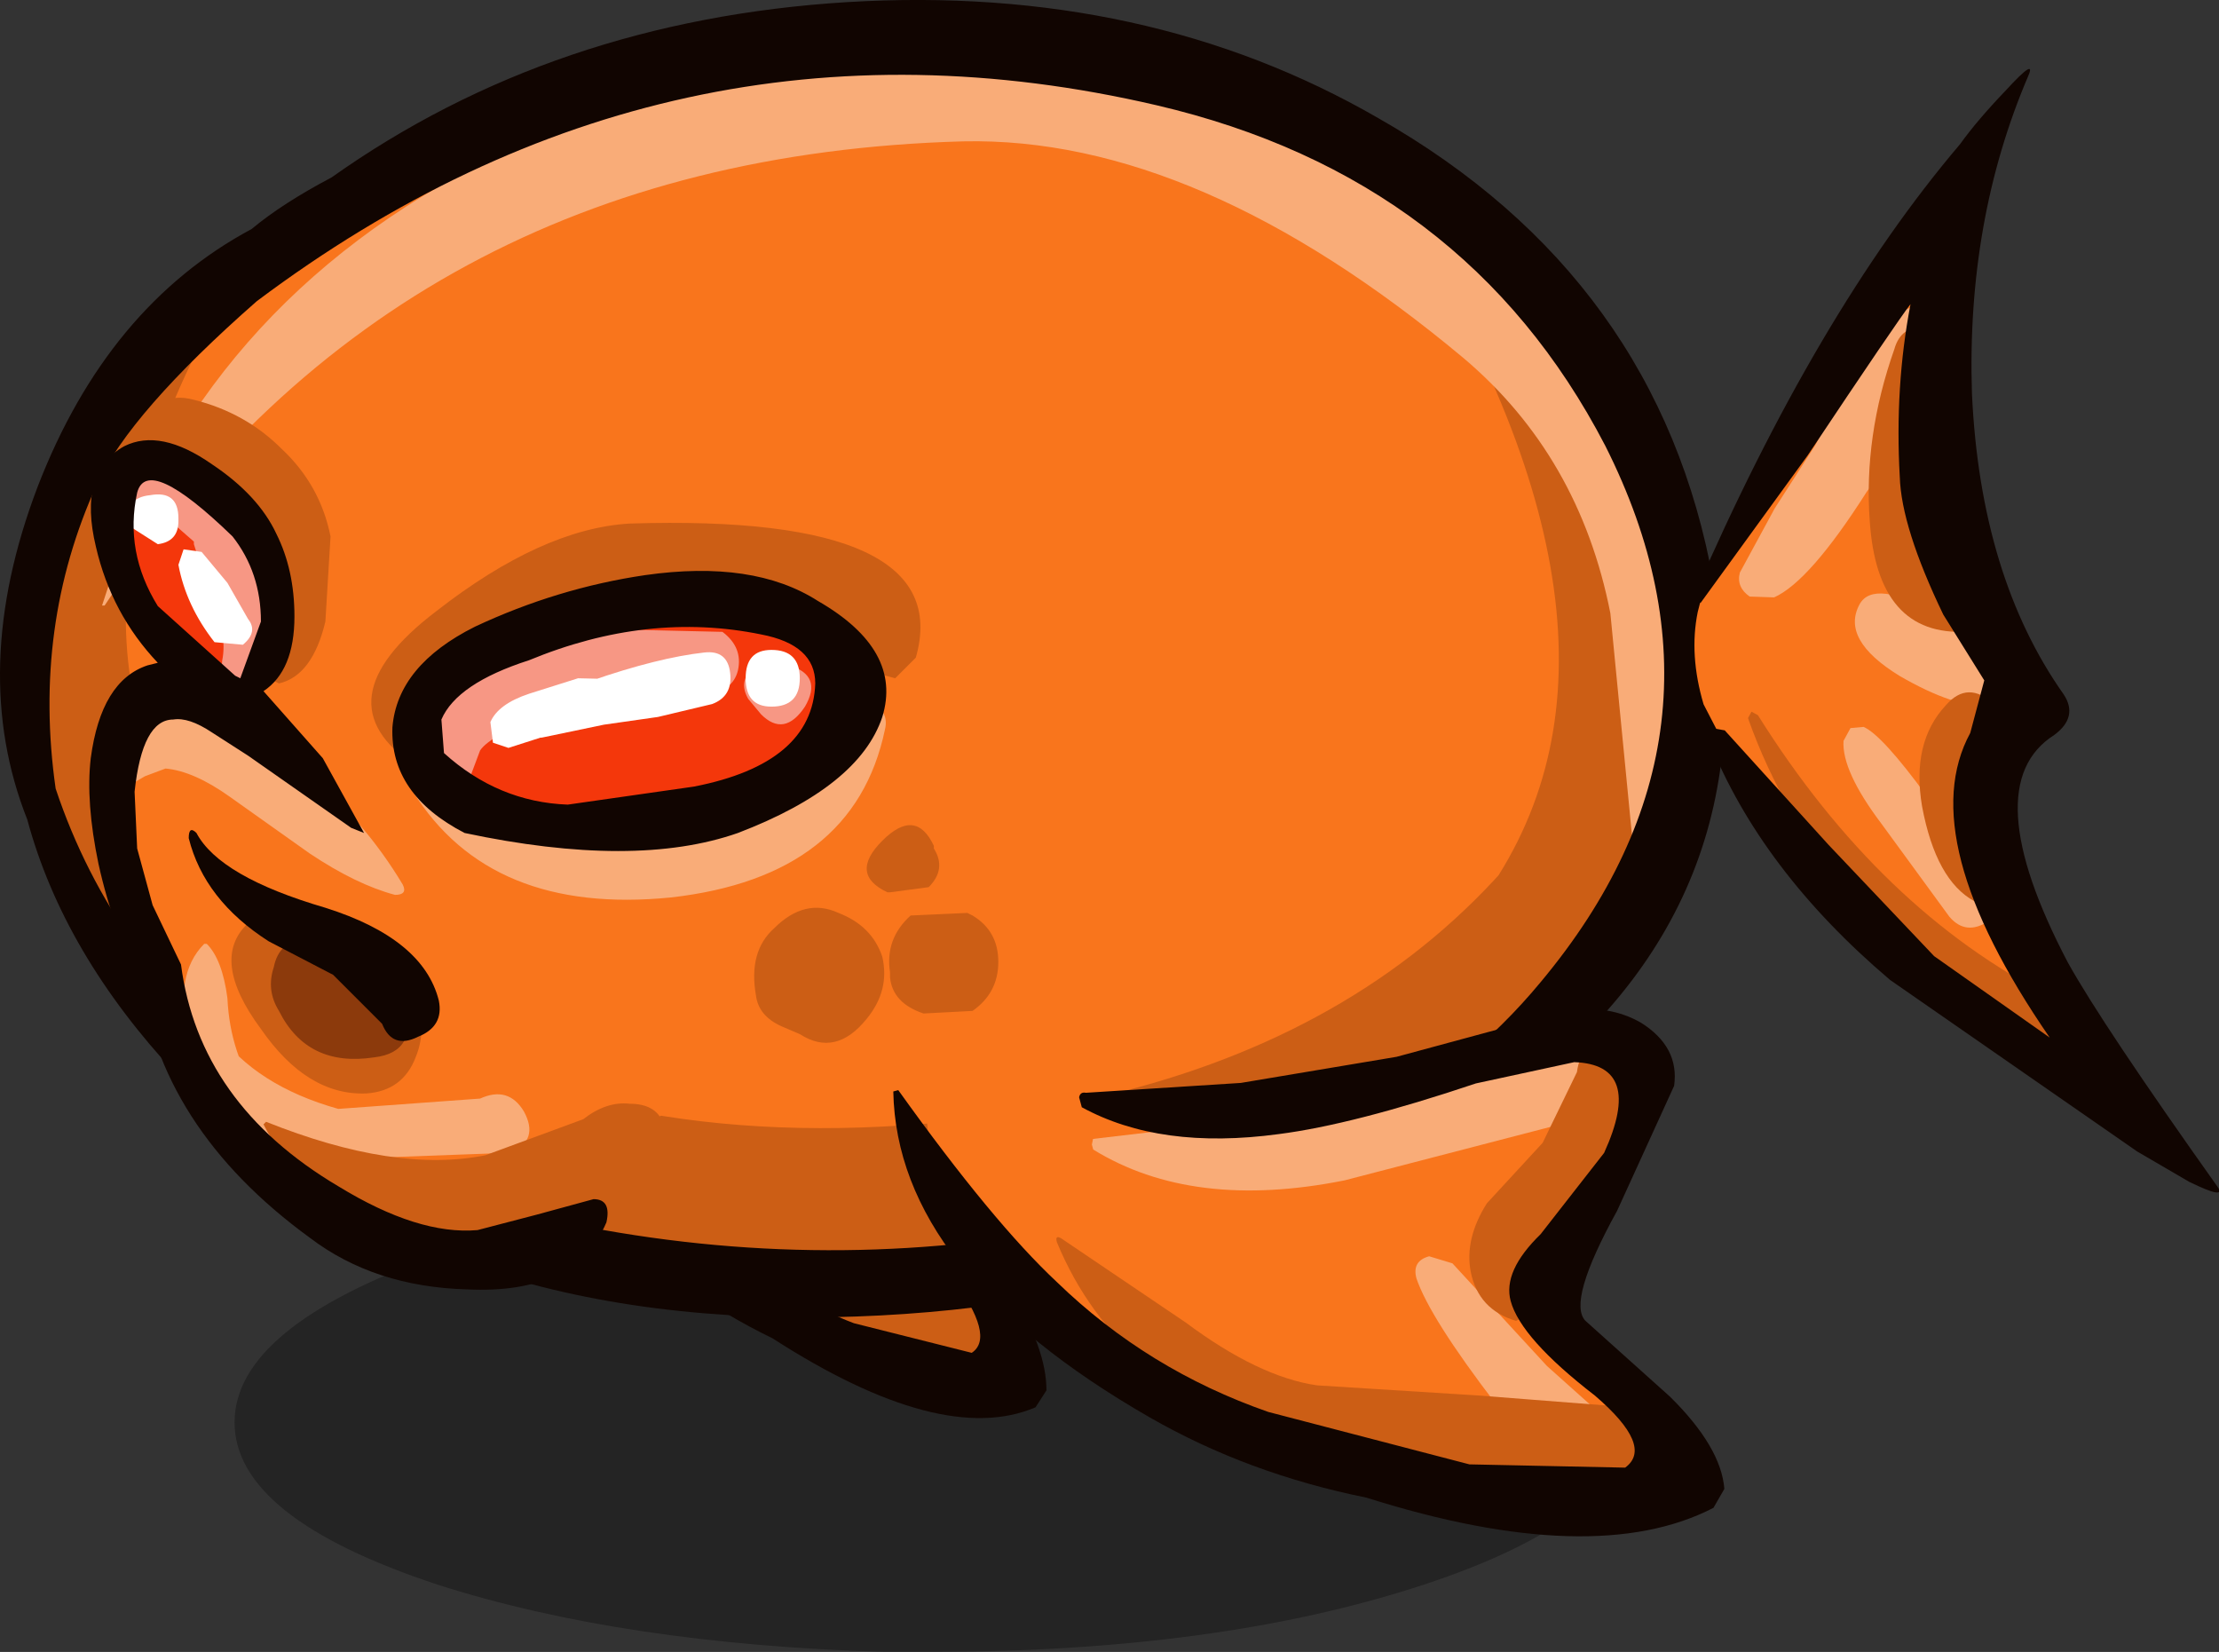 <?xml version="1.0" encoding="UTF-8" standalone="no"?>
<!-- Created with Inkscape (http://www.inkscape.org/) -->

<svg
   xmlns:dc="http://purl.org/dc/elements/1.1/"
   xmlns:cc="http://creativecommons.org/ns#"
   xmlns:rdf="http://www.w3.org/1999/02/22-rdf-syntax-ns#"
   xmlns:svg="http://www.w3.org/2000/svg"
   xmlns="http://www.w3.org/2000/svg"
   version="1.1"
   width="43.032"
   height="32.032"
   viewBox="0 -1 43.032 32.032"
   id="svg2">
  <rect x="0" y="-1" width="43.032" height="32.032" fill="#333333" stroke="none"/>
  <g
     transform="translate(2.472,23.881)"
     id="g3121">
    <g
       transform="translate(2.077,-0.85)"
       id="shape_1"
       style="stroke-linecap:round;stroke-linejoin:round">
      <path
         d="m 13.5,-1 m 0,0 Q 7.9,-1 3.95,0.3 0,1.7 0,3.55 0,5.4 3.95,6.7 7.55,7.85 12.6,8 l 0.9,0 Q 19.1,8 23.05,6.7 27,5.4 27,3.55 27,1.7 23.05,0.3 L 20.5,-0.4 13.5,-1"
         id="path5"
         style="fill:#000000;fill-opacity:0.298;stroke:none" />
      <path
         d="M 13.5,-1"
         id="path7"
         style="fill:none;stroke:none" />
    </g>
    <g
       transform="matrix(0.992,-0.122,0.122,0.992,5.929,-8.643)"
       id="shape_18"
       style="stroke-linecap:round;stroke-linejoin:round">
      <path
         d="m 6.7,2.5 m 0,0 Q 4.4,2.45 3.2,1.7 L 0.65,0 0.35,2.15 1.85,5.9 q 0.95,1.95 2.2,2.95 5.1,3.9 5.75,2.55 0.25,-0.6 -0.3,-2.05 L 8.6,7.45 10.5,5.2 Q 11.45,3.65 10.1,3 L 6.7,2.5"
         id="path5-7"
         style="fill:#f9751c;fill-opacity:1;stroke:none" />
      <path
         d="M 6.7,2.5"
         id="path7-6"
         style="fill:none;stroke:none" />
      <path
         d="m 10.45,3.55 m 0,0 Q 10.05,2.75 9.1,2.75 L 7.45,2.95 4.9,2.7 2.8,2.35 q -0.2,0 0,0.2 1.15,1.65 3.45,1.85 l 3.8,0.05 0.4,-0.3 0,-0.6 m -3.5,3.05 0.6,2.75 q 0.7,2.2 1.3,2.55 0.3,0.15 0.5,-0.25 L 9.4,10.9 8.4,8.9 Q 7.55,7.1 7.45,6.5 7.4,6.2 7.15,6.25 6.9,6.25 6.95,6.6"
         id="path9-14"
         style="fill:#f9ac78;fill-opacity:1;stroke:none" />
      <path
         d="M 10.45,3.55"
         id="path11-2"
         style="fill:none;stroke:none" />
      <path
         d="m 1.9,4.1 m 0,0 Q 2.2,7.2 4.55,9 l 4.35,2.65 q 0.55,0.4 0.9,-0.35 0.35,-0.75 -0.2,-1.15 L 7.35,9.1 Q 5.75,8.5 5.05,8.1 4.25,7.65 3.4,6.25 L 1.95,4.05 1.9,4.1 m 8.75,-1 Q 10.15,2.95 10,3.55 L 9.2,4.7 8.2,5.55 Q 7.75,6.1 7.7,6.75 7.65,7.5 8.15,7.9 L 8.5,7.8 8.55,7.3 8.65,6.8 9.7,5.95 Q 10.65,5.25 11,3.9 11.15,3.25 10.65,3.1"
         id="path13-3"
         style="fill:#cc5e15;fill-opacity:1;stroke:none" />
      <path
         d="M 1.9,4.1"
         id="path15-2"
         style="fill:none;stroke:none" />
      <path
         d="m 11.1,2.95 m 0,0 q -0.4,-0.5 -1,-0.6 l -2.65,0 -2.3,-0.3 -2.3,-0.6 Q 2.75,1.4 2.75,1.5 l 0,0.2 Q 3.7,2.9 5.5,3.2 l 3,0.05 1.45,0.1 q 1,0.4 0.1,1.8 L 8.85,6.4 q -0.7,0.5 -0.7,1.1 0,0.6 0.8,2.2 0.7,1.25 0.2,1.5 L 6.95,10.35 Q 5.9,9.8 4.25,8.35 2.7,6.95 1.7,4.85 1,3.4 0.15,0.45 q -0.7,3.3 2.4,7.4 1.1,1.5 2.8,2.6 3,2.5 4.9,1.95 l 0.25,-0.3 q 0.1,-0.8 -0.45,-2 L 9.15,8.25 Q 8.95,7.8 10,6.35 L 11.35,4.3 Q 11.55,3.55 11.1,2.95"
         id="path17-21"
         style="fill:#110501;fill-opacity:1;stroke:none" />
      <path
         d="M 11.1,2.95"
         id="path19-6"
         style="fill:none;stroke:none" />
    </g>
    <g
       transform="translate(-2.493,-24.89)"
       id="shape_7"
       style="stroke-linecap:round;stroke-linejoin:round">
      <path
         d="m 27.9,21.45 m 0,0 q 4.8,-3.25 4.8,-8.3 0,-5.25 -4,-8.75 -4.15,-3.6 -10.75,-3.6 -6.65,0 -12.3,4.1 -5.55,4 -5.1,8.3 0.55,5.1 4.8,8.25 4.3,3.2 11,3.2 6.9,0 11.55,-3.2"
         id="path5-1"
         style="fill:#f9751c;fill-opacity:1;stroke:none" />
      <path
         d="M 27.9,21.45"
         id="path7-7"
         style="fill:none;stroke:none" />
      <path
         d="m 32.25,11.75 m 0,0 Q 32.1,11.6 32.1,11.8 28.9,20.9 17.95,21.8 11.3,22.35 6.8,19.3 1.8,15.95 1.6,9.45 L 1.5,9.4 1.4,9.45 q -2.35,6.6 3.3,10.85 4.7,3.6 11.7,3.85 5.45,0.2 11.45,-3.1 7.15,-3.95 4.4,-9.3 m -4.1,6.45 Q 24.4,22.3 16.7,22.1 9.05,21.95 5,17.8 0.3,13.05 4.3,5.95 L 4.25,5.8 4.1,5.8 Q 1.25,8.7 0.95,12.2 0.6,15.7 3,19 q 2.1,2.9 6.2,4.4 3.35,1.2 7.5,1.3 4,0.1 7.8,-1.7 3.75,-1.75 5.95,-4.65 5.25,-6.9 -1.7,-13.55 L 28.1,4.75 q -0.35,0.3 -0.15,0.65 4.5,8.1 0.2,12.8"
         id="path9"
         style="fill:#cc5e15;fill-opacity:1;stroke:none" />
      <path
         d="M 32.25,11.75"
         id="path11"
         style="fill:none;stroke:none" />
      <path
         d="m 31.25,11.9 m 0,0 0.55,5.65 0.3,0.2 0.25,-0.2 Q 34.05,10.9 30.4,6.4 27.1,2.4 20.95,1.45 14.85,0.5 9.6,3.05 3.85,5.9 2,11.75 l 0.05,0 q 5.75,-8.7 16.65,-9 4.55,-0.1 9.7,4.2 2.25,1.9 2.85,4.95"
         id="path13"
         style="fill:#f9ac78;fill-opacity:1;stroke:none" />
      <path
         d="M 31.25,11.9"
         id="path15"
         style="fill:none;stroke:none" />
      <path
         d="m 26.75,2.3 m 0,0 q -4.5,-2.6 -10.3,-2.25 -5.7,0.35 -10,3.4 -0.95,0.5 -1.55,1 -2.8,1.5 -4.15,5 -1.35,3.55 -0.2,6.45 0.7,2.6 2.9,4.95 4.5,4.85 12.7,4.7 7.65,-0.15 13.1,-4.2 5.2,-3.8 4,-10.05 -1.05,-5.9 -6.5,-9 m -5.4,21.4 Q 16.4,24.75 11.4,23.8 7.85,23.15 5.1,20.9 2.2,18.6 1.1,15.3 0.65,12.15 1.9,9.4 2.55,8 5,5.85 q 8,-6 17.45,-3.8 6,1.4 8.7,6.6 2.8,5.55 -1.25,10.4 -2.85,3.45 -8.55,4.65"
         id="path17"
         style="fill:#110501;fill-opacity:1;stroke:none" />
      <path
         d="M 26.75,2.3"
         id="path19"
         style="fill:none;stroke:none" />
    </g>
    <g
       transform="matrix(0.965,-0.261,0.261,0.965,14.589,-4.112)"
       id="shape_3"
       style="stroke-linecap:round;stroke-linejoin:round">
      <path
         d="m 13.2,3 m 0,0 L 8.75,2.5 Q 5.75,2.45 4.2,1.7 L 0.85,0 0.45,2.15 2.4,5.9 q 1.25,1.95 2.85,2.95 l 3.85,2.1 q 3.1,1.4 3.65,0.45 0.4,-0.6 -0.35,-2 L 11.25,7.5 13.75,5.2 Q 14.95,3.65 13.2,3"
         id="path5-8"
         style="fill:#f9751c;fill-opacity:1;stroke:none" />
      <path
         d="M 13.2,3"
         id="path7-57"
         style="fill:none;stroke:none" />
      <path
         d="m 11.85,2.75 m 0,0 -2.1,0.2 -3.4,-0.2 -2.7,-0.4 -0.05,0.1 0,0.1 Q 5.15,4.2 8.15,4.4 l 5,0.05 0.5,-0.3 q 0.2,-0.35 0,-0.6 -0.5,-0.8 -1.8,-0.8 M 9,6.6 q 0.05,0.8 0.85,2.75 0.95,2.2 1.7,2.55 0.4,0.15 0.7,-0.25 0.3,-0.4 0.05,-0.75 L 11,8.9 9.75,6.5 9.35,6.25 Q 9,6.25 9,6.6"
         id="path9-6"
         style="fill:#f9ac78;fill-opacity:1;stroke:none" />
      <path
         d="M 11.85,2.75"
         id="path11-1"
         style="fill:none;stroke:none" />
      <path
         d="m 12.5,10.15 m 0,0 L 9.55,9.1 6.6,8.1 Q 5.55,7.65 4.45,6.25 L 2.55,4.05 Q 2.45,3.95 2.45,4.1 2.85,7.2 5.9,9 q 1.75,1.05 5.75,2.65 0.75,0.4 1.2,-0.35 0.45,-0.75 -0.35,-1.15 M 14.35,3.9 q 0.2,-0.65 -0.4,-0.8 -0.65,-0.15 -0.9,0.45 l -1,1.15 -1.35,0.85 Q 10.1,6.1 10.05,6.75 10,7.5 10.65,7.9 l 0.45,-0.1 0.05,0 0.05,-0.5 0.1,-0.5 1.35,-0.85 Q 13.9,5.2 14.35,3.9"
         id="path13-89"
         style="fill:#cc5e15;fill-opacity:1;stroke:none" />
      <path
         d="M 12.5,10.15"
         id="path15-27"
         style="fill:none;stroke:none" />
      <path
         d="m 13.2,2.35 m 0,0 -3.45,0 L 6.7,2.05 3.75,1.45 Q 3.65,1.4 3.6,1.5 l 0,0.2 Q 4.85,2.9 7.15,3.2 8.6,3.4 11.1,3.25 l 1.95,0.1 q 1.3,0.4 0.1,1.85 l -1.6,1.2 q -0.9,0.5 -0.9,1.1 0,0.75 1.1,2.2 0.85,1.25 0.2,1.5 l -2.9,-0.85 -3.5,-2 Q 3.5,6.95 2.25,4.85 1.35,3.4 0.25,0.45 l -0.1,0 q -0.85,3.4 3.15,7.4 1.55,1.55 3.65,2.6 3.9,2.5 6.45,1.95 l 0.3,-0.3 q 0.15,-0.8 -0.55,-2 L 11.95,8.25 Q 11.7,7.8 13.1,6.35 L 14.8,4.3 Q 15.1,3.6 14.5,2.95 14,2.45 13.2,2.35"
         id="path17-9"
         style="fill:#110501;fill-opacity:1;stroke:none" />
      <path
         d="M 13.2,2.35"
         id="path19-5"
         style="fill:none;stroke:none" />
    </g>
    <g
       transform="translate(-0.762,-17.179)"
       id="shape_9"
       style="stroke-linecap:round;stroke-linejoin:round">
      <path
         d="m 12.2,2.5 m 0,0 L 8.1,2.05 Q 5.6,2.15 4.1,3.1 L 3.45,3.4 3.65,4.6 Q 3.55,5.5 3.3,5.3 l 0.1,1 Q 1.75,5.15 0.95,6.65 0.25,8 0.75,9.7 l 0.8,1.5 q 1.5,2.9 2.1,3.7 1.65,2.05 3.6,1.45 l 3.05,-1.8 2.85,-2.2 2.8,-1.6 Q 17.5,9.65 17.7,8.2 18,6.15 16.05,4.45 14.5,3.1 12.2,2.5"
         id="path5-4"
         style="fill:#f9751c;fill-opacity:1;stroke:none" />
      <path
         d="M 12.2,2.5"
         id="path7-0"
         style="fill:none;stroke:none" />
      <path
         d="m 7.2,5.15 m 0,0 Q 5.7,7 7.55,8.1 9.25,9.05 11.4,8.45 14.35,7.55 14.6,6.2 14.85,4.85 12.4,4.05 11,3.65 8.3,4.6 L 7.2,5.15 M 0.85,3.85 Q 1.4,4.8 2.45,5.55 L 3,5.7 Q 3.7,4.95 3.55,3.95 3.35,2.95 2.6,1.9 1.6,0.65 0.85,1.65 q -0.7,0.95 0,2.2"
         id="path9-9"
         style="fill:#f4370b;fill-opacity:1;stroke:none" />
      <path
         d="M 7.2,5.15"
         id="path11-4"
         style="fill:none;stroke:none" />
      <path
         d="m 0.6,1.85 m 0,0 q 0.3,0.3 1.05,0.6 l 0.4,0.35 0,0.05 0.35,1.1 Q 2.7,4.6 2.6,5.1 2.55,5.5 2.9,5.7 3.3,5.9 3.5,5.5 L 3.6,5.35 3.65,5.25 Q 4,4.2 3.3,2.7 2.95,1.9 2.2,1.45 1.35,0.9 0.65,1.3 0.3,1.45 0.6,1.85 M 12.3,4.55 10.15,4.5 q -1.55,0.15 -2.7,0.8 -1.3,0.8 -1,1.75 0.7,1 0.85,0.6 l 0.3,-0.8 q 0.2,-0.3 1.3,-0.7 l 1.8,-0.4 1.3,0 Q 12.5,5.7 12.6,5.3 12.7,4.85 12.3,4.55 m 0.5,1.3 0.25,0.3 Q 13.5,6.6 13.9,6 14.25,5.4 13.6,5.2 l -0.1,-0.05 -0.6,0.1 q -0.3,0.25 -0.1,0.6"
         id="path13-8"
         style="fill:#f79784;fill-opacity:1;stroke:none" />
      <path
         d="M 0.6,1.85"
         id="path15-8"
         style="fill:none;stroke:none" />
      <path
         d="m 0.75,7.55 m 0,0 Q 0.85,7.5 1.1,7.35 L 1.5,7.2 q 0.55,0.05 1.25,0.55 l 1.55,1.1 q 0.9,0.6 1.65,0.8 0.25,0 0.15,-0.2 Q 5.35,8.2 4.25,7.3 2.9,6.15 1.7,6.2 q -0.95,0 -1.2,0.85 0,0.6 0.25,0.5 M 11.95,8.2 8.55,8.3 Q 8.2,8.25 8.15,8.5 7.3,8.15 6.35,7.6 L 6.3,7.65 q 1.5,2.4 5,2.05 3.55,-0.4 4.15,-3.25 0.1,-0.4 -0.35,-0.55 -0.45,-0.1 -0.55,0.3 -0.4,1.5 -2.6,2 m -9.7,2.4 Q 1.65,11.2 1.95,12.45 2.2,13.4 2.8,14.3 4.45,16.9 6,16.45 L 6.15,16.3 6.1,16.1 Q 6,15.95 5,15.35 4.2,14.85 3.35,13.6 2.75,12.75 2.7,11.65 2.6,10.9 2.3,10.6 l -0.05,0 m 0.15,1.7 0.5,1.55 q 0.35,0.7 1.2,0.95 L 8.2,14.65 Q 8.75,14.4 8.45,13.85 8.15,13.35 7.6,13.6 L 4.85,13.8 Q 3.25,13.35 2.5,12.3 l -0.1,0"
         id="path17-2"
         style="fill:#f9ac78;fill-opacity:1;stroke:none" />
      <path
         d="M 0.75,7.55"
         id="path19-4"
         style="fill:none;stroke:none" />
      <path
         d="m 3.1,10.2 m 0,0 q -0.75,0.7 0.25,2.05 0.9,1.3 2.05,1.25 Q 6.1,13.45 6.35,12.8 6.6,12.2 6.3,11.55 L 5.6,10.8 4.7,10.25 3.55,10.35 3.45,10.25 3.1,10.2 m 7.4,-7.75 q -1.7,0.1 -3.75,1.7 -2.3,1.75 -0.4,3 l 0,-0.05 Q 6.1,5.5 8.1,4.6 9.65,3.85 11.4,3.85 L 13.5,4 q 0.55,0.15 0.95,0.5 l 0.65,0.8 0.55,0.15 0.4,-0.4 q 0.8,-2.8 -5.55,-2.6 M 3.75,1 Q 3.05,0.3 2.05,0.05 1.3,-0.15 1.1,0.65 0.85,1.4 1.6,1.55 2.9,1.8 3.3,3.3 L 3.5,4.65 3.6,5.5 3.7,5.55 Q 4.35,5.4 4.6,4.35 L 4.7,2.7 Q 4.5,1.7 3.75,1 M 3.4,14.1 q 1.1,2.15 4.1,2.15 L 9.8,15.9 q 1.45,-0.5 1.4,-1.5 0,-0.7 -0.7,-0.7 Q 10.05,13.65 9.6,14 L 7.7,14.7 Q 5.95,15.05 3.45,14.05 L 3.4,14.1 m 10.05,-1.9 0.35,0.15 q 0.7,0.45 1.3,-0.3 0.45,-0.55 0.3,-1.2 -0.2,-0.6 -0.85,-0.85 -0.65,-0.3 -1.25,0.3 -0.5,0.45 -0.35,1.3 0.05,0.4 0.5,0.6 m 2.05,-2.6 0.05,0 0.75,-0.1 q 0.35,-0.35 0.1,-0.75 l 0,-0.05 q -0.35,-0.75 -1,-0.1 -0.65,0.65 0.1,1 m 0.05,1.55 0,0.1 q 0.05,0.5 0.65,0.7 l 0.95,-0.05 q 0.5,-0.35 0.5,-0.95 0,-0.6 -0.5,-0.9 l -0.1,-0.05 -1.1,0.05 q -0.5,0.45 -0.4,1.1"
         id="path21"
         style="fill:#cc5e15;fill-opacity:1;stroke:none" />
      <path
         d="M 3.1,10.2"
         id="path23"
         style="fill:none;stroke:none" />
      <path
         d="m 11.95,4.95 m 0,0 q -0.9,0.1 -2.2,0.55 L 8.8,5.9 8.4,6.2 8.05,6.55 8.1,6.65 8.8,6.6 10,6.35 11.05,6.2 12.1,5.95 Q 12.5,5.8 12.45,5.35 12.4,4.9 11.95,4.95 M 13.25,6 q 0.55,0 0.55,-0.55 0,-0.55 -0.55,-0.55 -0.5,0 -0.5,0.55 0,0.55 0.5,0.55 M 1.3,2.4 1.4,2.3 1.3,2.2 1.3,2.4 M 0.8,2.45 0.8,2.5 1.35,2.85 Q 1.75,2.8 1.75,2.4 l 0,-0.05 Q 1.75,1.8 1.2,1.9 0.7,1.95 0.8,2.45 m 0.95,0.8 q 0.15,0.8 0.7,1.5 L 3,4.8 Q 3.3,4.55 3.1,4.3 L 2.7,3.6 2.2,3 1.85,2.95 1.75,3.25 M 11.65,5.5 9.5,5.45 8.55,5.75 Q 7.95,5.95 7.8,6.3 l 0.05,0.4 0.3,0.1 2.5,-0.8 0.9,-0.2 0.1,-0.3"
         id="path25"
         style="fill:#ffffff;fill-opacity:1;stroke:none" />
      <path
         d="M 11.95,4.95"
         id="path27"
         style="fill:none;stroke:none" />
      <path
         d="m 4.2,10.5 m 0,0 Q 3.7,10.55 3.6,11.05 3.45,11.5 3.7,11.9 4.25,13 5.55,12.8 6.4,12.7 6.15,11.75 5.9,10.85 5.1,11.1 L 4.8,10.85 4.45,10.6 4.55,10.65 4.4,10.55 4.2,10.5"
         id="path29"
         style="fill:#8c3a0c;fill-opacity:1;stroke:none" />
      <path
         d="M 4.2,10.5"
         id="path31"
         style="fill:none;stroke:none" />
      <path
         d="m 2.1,8.45 m 0,0 Q 1.95,8.3 1.95,8.55 q 0.3,1.2 1.55,2 L 4.75,11.2 5.7,12.15 Q 5.9,12.65 6.4,12.4 6.9,12.2 6.8,11.7 6.5,10.5 4.6,9.9 2.55,9.3 2.1,8.45 M 0.15,2.9 q 0.3,1.3 1.2,2.25 L 1.15,5.2 q -0.9,0.3 -1.1,1.8 -0.1,0.85 0.15,2.05 0.3,1.35 0.8,2.1 0.35,3 3.3,5.15 1.25,0.95 3.05,1 2.1,0.1 2.7,-1.3 0.1,-0.45 -0.25,-0.45 l -1.1,0.3 -1.15,0.3 Q 6.4,16.25 4.85,15.3 2.15,13.7 1.8,11 L 1.25,9.85 0.95,8.75 0.9,7.65 Q 1.05,6.25 1.65,6.25 1.95,6.2 2.4,6.5 l 0.7,0.45 2,1.4 0.25,0.1 L 4.55,7 3.4,5.7 Q 4,5.3 4,4.25 4,3.35 3.65,2.65 3.3,1.9 2.4,1.3 1.4,0.6 0.7,0.95 -0.2,1.45 0.15,2.9 M 2.85,5.4 1.35,4.05 Q 0.7,3 0.95,1.85 1.15,1.1 2.8,2.7 3.35,3.4 3.35,4.35 L 2.95,5.45 2.85,5.4 M 14.15,3.95 Q 12.9,3.15 10.8,3.45 9.1,3.7 7.5,4.45 6,5.2 5.9,6.4 5.85,7.7 7.3,8.45 q 3.3,0.7 5.3,0 2.35,-0.9 2.8,-2.25 0.4,-1.3 -1.25,-2.25 M 11.75,7.55 9.3,7.9 Q 7.95,7.85 6.9,6.9 L 6.85,6.25 q 0.3,-0.7 1.7,-1.15 2.3,-0.95 4.5,-0.5 1.05,0.2 1.05,0.95 -0.05,1.55 -2.35,2"
         id="path33"
         style="fill:#110501;fill-opacity:1;stroke:none" />
      <path
         d="M 2.1,8.45"
         id="path35"
         style="fill:none;stroke:none" />
    </g>
    <g
       transform="matrix(0.959,-0.284,0.284,0.959,27.629,-20.785)"
       id="shape_5"
       style="stroke-linecap:round;stroke-linejoin:round">
      <path
         d="m 0.35,11.3 m 0,0 Q 1.55,15.7 5.5,20 4.6,18.05 4.55,15.65 4.45,12.55 6.2,11.9 5.15,9.7 5.8,6.7 6.35,4.05 7.95,1.85 2.3,5.15 0.5,8.25 0.1,9 0.1,10 l 0.25,1.3"
         id="path5-5"
         style="fill:#f9751c;fill-opacity:1;stroke:none" />
      <path
         d="M 0.35,11.3"
         id="path7-5"
         style="fill:none;stroke:none" />
      <path
         d="m 6.4,3.75 m 0,0 -0.85,0.05 -1.95,2 -1.1,0.95 -1,1 Q 1.35,8 1.55,8.25 L 2,8.4 Q 2.75,8.3 4.3,6.95 6.05,5.6 6.55,4.55 6.8,4.05 6.4,3.75 M 6,11 4.95,9.6 Q 3.95,8.6 3.55,9 3,9.55 3.9,10.55 4.75,11.45 5.4,11.6 L 5.85,11.5 6,11 M 4.5,15 3.75,12.95 Q 3.25,11.55 2.95,11.3 L 2.7,11.25 2.5,11.45 Q 2.3,12 2.75,13.2 l 0.75,2.1 q 0.2,0.45 0.7,0.3 0.5,-0.1 0.3,-0.6"
         id="path9-1"
         style="fill:#f9ac78;fill-opacity:1;stroke:none" />
      <path
         d="M 6.4,3.75"
         id="path11-7"
         style="fill:none;stroke:none" />
      <path
         d="m 0.85,10.5 m 0,0 q 0.1,2 1,4.15 0.9,2.1 2.2,3.6 0.25,0.25 0.65,0.15 l 0.45,-0.45 q 0.1,-0.4 -0.2,-0.6 -2.7,-2.55 -3.9,-6.85 l -0.1,-0.1 -0.1,0.1 M 4.5,15.1 4.75,13.7 Q 4.75,12.75 5.3,12.45 5.85,12.2 5.5,11.6 5.15,11 4.6,11.35 q -0.85,0.5 -1,1.75 -0.15,1.45 0.45,2.05 L 4.5,15.1 M 6.6,4.85 Q 6.7,4.35 6.3,4.2 5.85,4.05 5.6,4.45 4.55,5.9 4.2,7.5 3.7,9.7 5.4,10.1 L 5.6,9.95 5.35,8.65 Q 5.2,7.95 5.4,7.35 L 6,6.1 6.6,4.85"
         id="path13-1"
         style="fill:#cc5e15;fill-opacity:1;stroke:none" />
      <path
         d="M 0.85,10.5"
         id="path15-1"
         style="fill:none;stroke:none" />
      <path
         d="m 9.6,0.1 m 0,0 Q 9.85,-0.2 9.1,0.25 8.4,0.65 7.95,1 4.35,3.35 0.5,7.95 L 0.6,8.1 3.4,5.95 Q 5.8,3.95 6.15,3.7 5.4,5.15 5,6.85 4.75,7.8 5.05,9.65 L 5.45,11.1 4.9,12 Q 3.25,13.65 4.7,18.1 L 3,15.95 1.65,13.3 0.35,10.6 0.15,10.5 0,10.7 q 0.25,2.7 2.05,5.45 L 5.7,20.7 6.5,21.55 Q 7.1,22.1 7,21.8 5.75,18.15 5.45,16.8 4.7,13 6.45,12.5 7,12.3 6.85,11.8 5.95,9.15 6.8,5.7 7.65,2.45 9.6,0.1"
         id="path17-5"
         style="fill:#110501;fill-opacity:1;stroke:none" />
      <path
         d="M 9.6,0.1"
         id="path19-2"
         style="fill:none;stroke:none" />
    </g>
  </g>
  <defs
     id="defs11" />
</svg>
